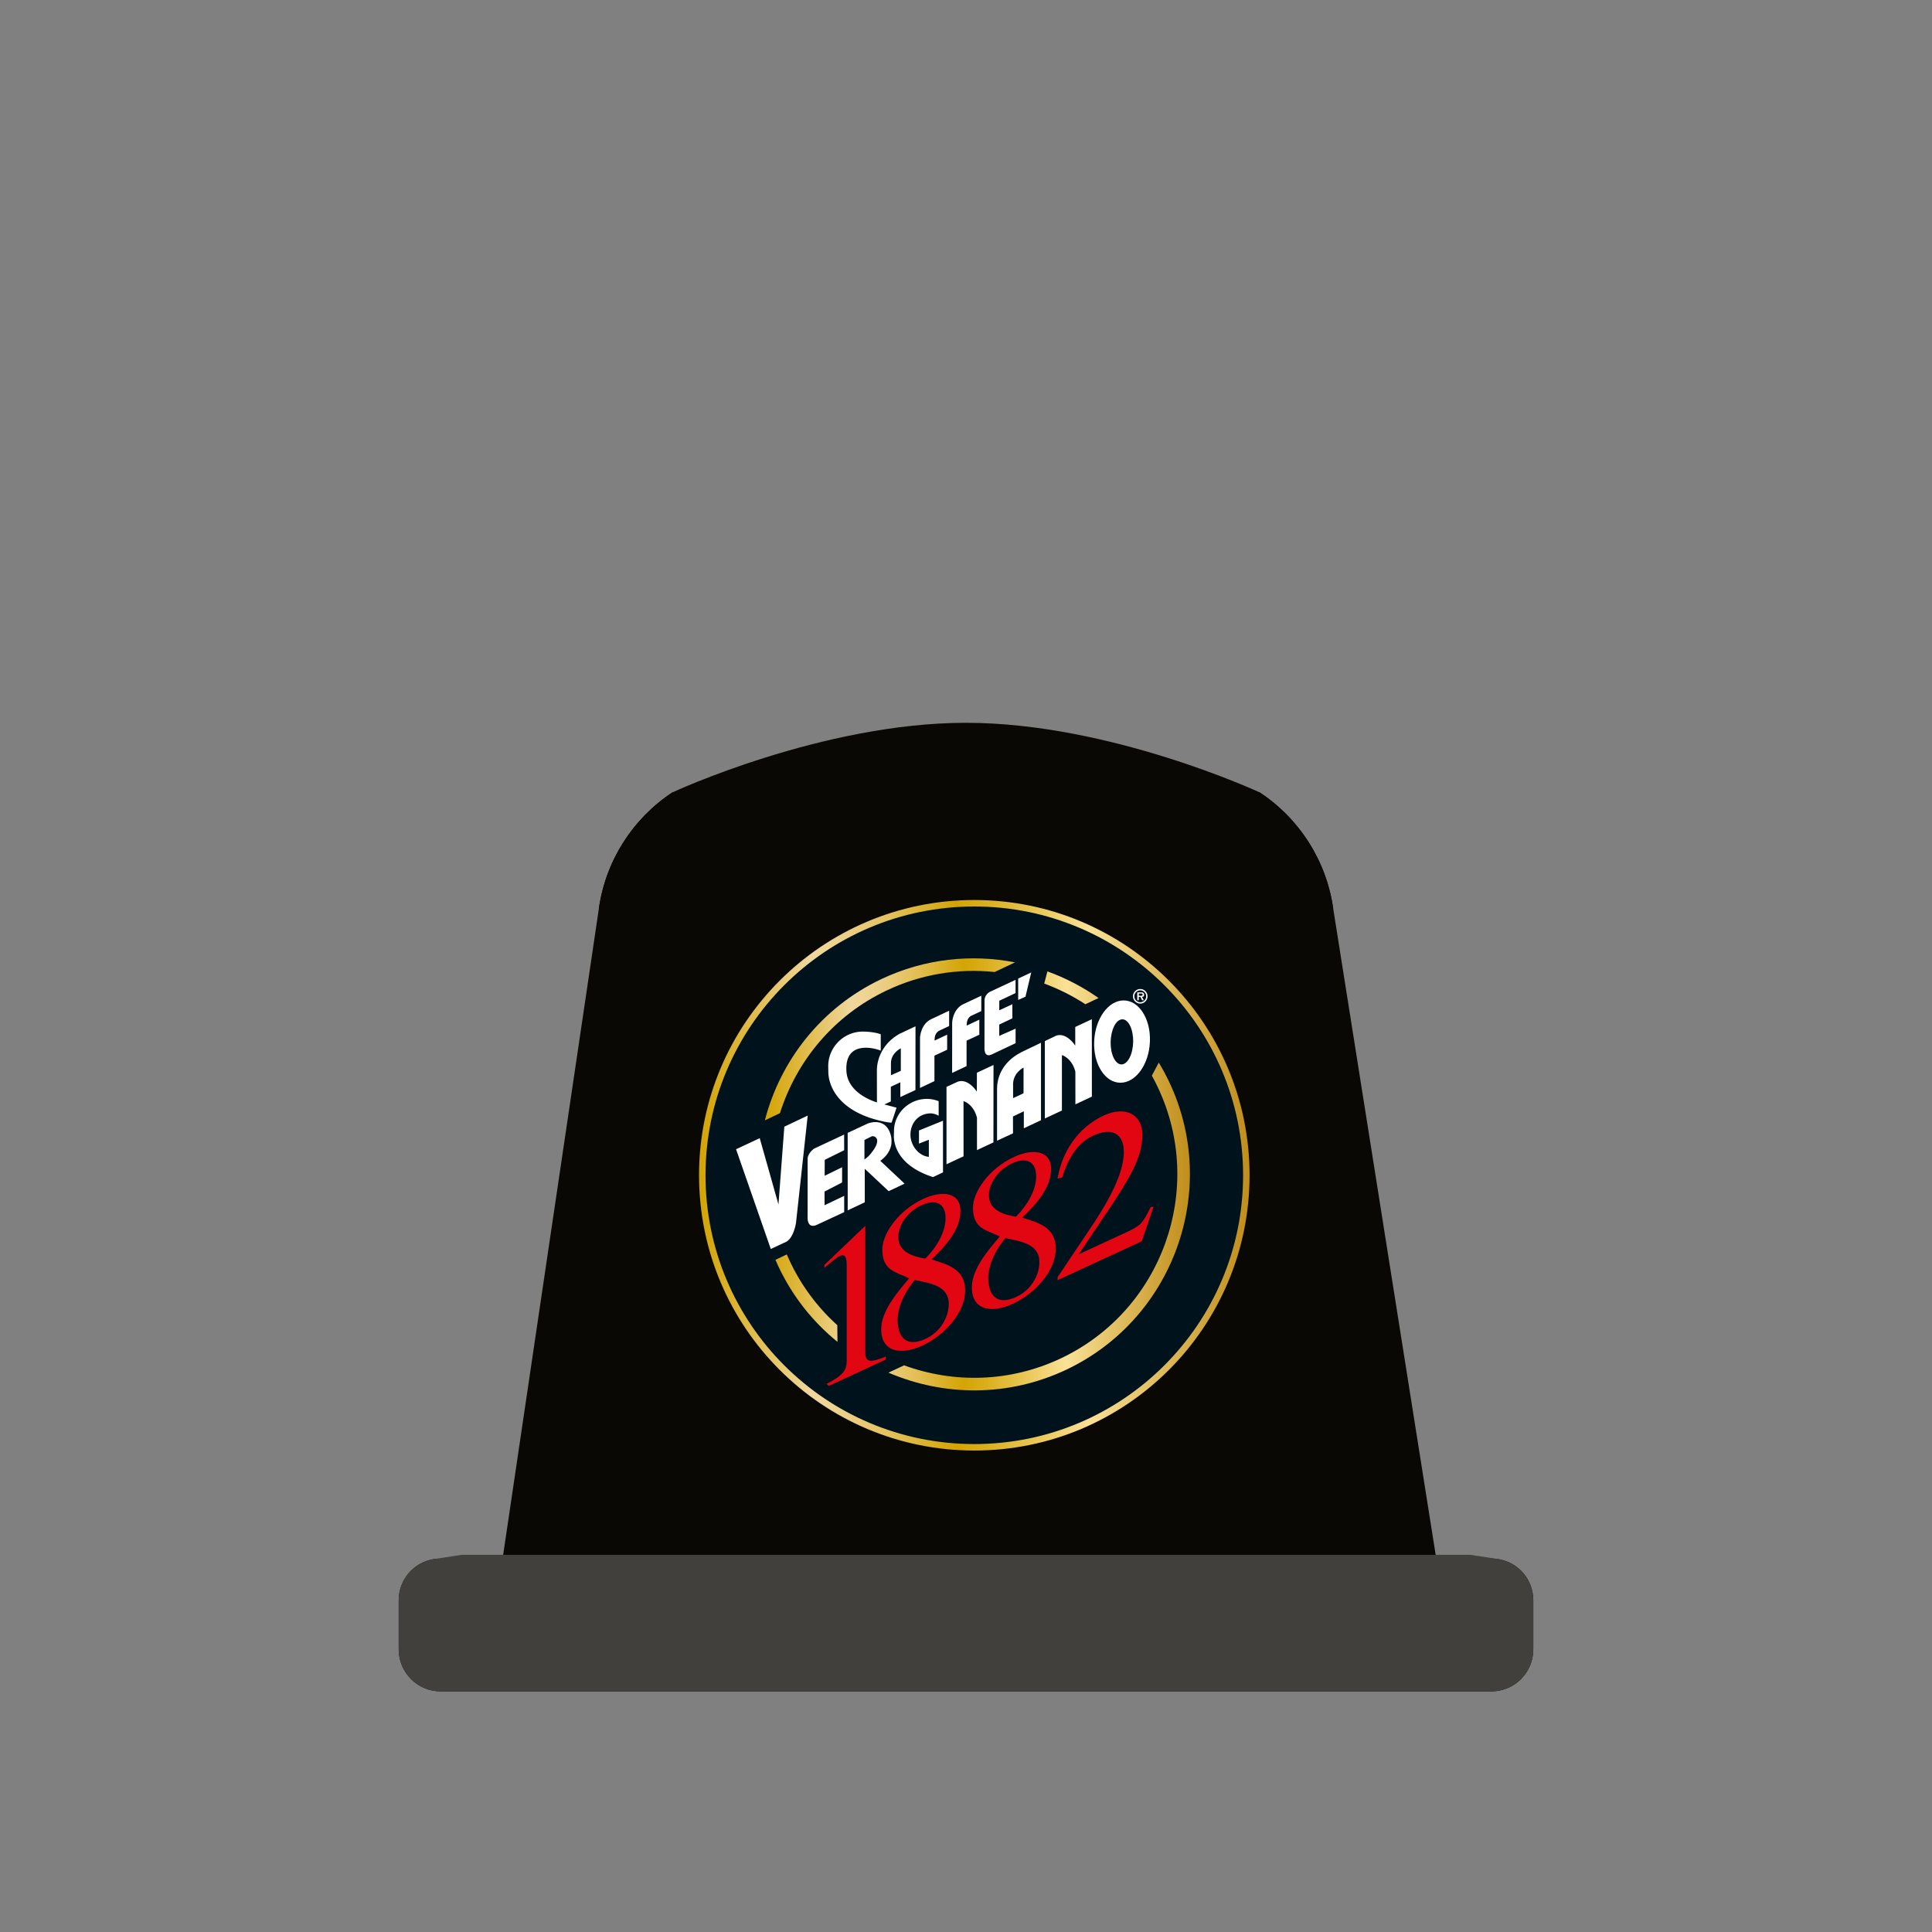 <svg xmlns="http://www.w3.org/2000/svg" xmlns:xlink="http://www.w3.org/1999/xlink" id="Calque_1" viewBox="0 0 1000 1000"><rect x="0" y="0" width="1000" height="1000" fill="#808080" stroke="none"/><defs><clipPath id="clippath"><path d="M361.823 465.846H646.77v284.943H361.823z" class="cls-1"/></clipPath><clipPath id="clippath-1"><path d="M504.298 747.44c-76.842 0-139.125-62.282-139.125-139.123S427.456 469.2 504.298 469.2c76.83 0 139.125 62.277 139.125 139.117s-62.295 139.122-139.125 139.122m0-281.593c-78.688 0-142.475 63.787-142.475 142.47S425.61 750.79 504.298 750.79c78.679 0 142.472-63.789 142.472-142.473s-63.793-142.47-142.472-142.47" class="cls-1"/></clipPath><clipPath id="clippath-2"><path d="M395.889 493.71h235.637v229.5H395.889z" class="cls-1"/></clipPath><clipPath id="clippath-3"><path d="M433.476 694.544c-12.593-10.204-23.145-23.313-30.51-38.9-.565-1.188-1.082-2.37-1.608-3.556l5.887-2.784a103.03 103.03 0 0 0 1.598 3.557 104.574 104.574 0 0 0 24.544 33.054zm166.31-144.558a112.344 112.344 0 0 1 5.415 10.07c26.325 55.692 2.362 122.578-53.327 148.911-30.123 14.242-63.529 13.762-92.023 1.505l8.11-3.775c25.556 9.35 54.691 8.896 81.136-3.614 52.46-24.788 75.013-87.792 50.22-140.243a97.15 97.15 0 0 0-3.126-6.095zm-57.64-47.199c9.36 3.4 18.287 8.019 26.468 13.789l-6.818 3.219a106.32 106.32 0 0 0-21.31-10.704zm-85.863 3.943c22.339-10.563 46.477-13.021 69.076-8.604l-10.535 4.983a104.578 104.578 0 0 0-55.758 9.501c-27.535 13.01-46.826 36.55-55.359 63.566l-7.819 3.704c8.05-31.04 29.265-58.433 60.395-73.15" class="cls-1"/></clipPath><linearGradient id="linear-gradient" x1="-1679.358" x2="-1676.578" y1="2159.399" y2="2159.399" gradientTransform="matrix(102.481 0 0 -102.481 172464.137 221905.664)" gradientUnits="userSpaceOnUse"><stop offset="0" stop-color="#d3a403"/><stop offset=".202" stop-color="#f0d79d"/><stop offset=".235" stop-color="#eed494"/><stop offset=".286" stop-color="#eacc7d"/><stop offset=".349" stop-color="#e3c058"/><stop offset=".422" stop-color="#d9af25"/><stop offset=".466" stop-color="#d3a403"/><stop offset=".519" stop-color="#daaf1e"/><stop offset=".633" stop-color="#edcd65"/><stop offset=".706" stop-color="#fae195"/><stop offset="1" stop-color="#bf8d1a"/></linearGradient><linearGradient xlink:href="#linear-gradient" id="linear-gradient-2" x1="-1673.285" x2="-1670.505" y1="2163.556" y2="2163.556" gradientTransform="matrix(79.126 0 0 -79.126 132796.21 171802.028)"/><style>.cls-1{fill:none}.cls-5{fill:#fff}.cls-6{fill:#e20613}.cls-8{fill:#0a0804}</style></defs><path d="M228.12 875.465c-11.988 0-21.75-9.756-21.75-21.75v-25.343c0-10.825 7.772-19.848 18.472-21.443l35.595-2.16 49.542-334.533c3.479-24.528 17.345-46.422 38.031-60.082l72.054 12.024c14.154-9.392 28.018-13.626 45.413-13.626l73.527 13.626c17.082 0 32.328-24.093 46.495-14.707l66.528 2.683c20.687 13.666 34.553 35.56 38.032 60.07l53.042 334.54 32.02 2.158c10.737 1.602 18.508 10.619 18.508 21.45v25.349c0 11.988-9.748 21.744-21.737 21.744z" class="cls-8"/><path d="M309.979 470.236c3.479-24.528 17.345-46.422 38.031-60.082 0 0 77.382-36.035 151.99-36.035s152.027 36.035 152.027 36.035c20.687 13.666 34.553 35.56 38.032 60.07z" class="cls-8"/><path d="M228.12 875.465c-11.988 0-21.75-9.756-21.75-21.75v-25.343c0-10.825 7.772-19.848 18.472-21.443l14.217-2.16 521.895-.005 14.166 2.158c10.738 1.602 18.51 10.619 18.51 21.45v25.349c0 11.988-9.75 21.744-21.738 21.744z" style="fill:#42403d"/><path d="M363.652 608.317c0-77.676 62.961-140.638 140.643-140.638s140.637 62.962 140.637 140.638S581.975 748.96 504.295 748.96 363.652 685.99 363.652 608.317" style="fill:#00131d"/><g style="clip-path:url(#clippath)"><g style="clip-path:url(#clippath-1)"><path d="M361.823 465.846H646.77v284.943H361.823z" style="fill:url(#linear-gradient)"/></g></g><path d="M438.253 704.2c.013 4.823-1.535 7.57-10.485 12.138l1.22.996 29.516-13.647-.015-1.537c-8.928 3.682-10.619 2.496-10.619-2.332v-65.351l-21.143 20.235v1.532c7.939-6.74 11.507-9.922 11.526-1.263z" class="cls-6"/><path d="M478.954 651.433c-6.046-.945-13.995-3.204-14.006-11.095-.021-6.792 5.442-13.496 12.037-16.532 7.483-3.451 12.412-.795 12.431 6.66.015 7.123-4.437 14.89-10.462 20.967m3.234.47c7.7-7.388 14.953-15.674 14.928-25.218-.025-9.975-10.085-10.384-19.021-6.246-13.741 6.34-21.427 18.674-21.41 26.243.03 11.067 6.743 11.48 13.907 14.98-6.808 7.97-14.505 17.226-14.478 26.43.031 11.848 10.32 13.453 21.263 8.402 11.28-5.202 22.213-16.846 22.189-28.682-.026-11.073-9.426-13.419-17.378-15.909m-9.916 12.162c.336-.584.885-1.08 1.223-1.55 7.052 1.564 17.568 2.636 17.592 12.295.008 7.23-4.553 14.722-12.037 18.179-9.828 4.542-14.428-.698-14.452-9.906-.016-5.694 2.988-13.229 7.674-19.018M525.86 629.76c-6.042-.95-13.981-3.198-13.998-11.095-.019-6.798 5.447-13.489 12.043-16.532 7.472-3.457 12.4-.788 12.422 6.659.014 7.129-4.442 14.892-10.467 20.967m3.247.49c7.704-7.41 14.951-15.697 14.927-25.24-.02-9.976-10.09-10.374-19.03-6.243-13.73 6.339-21.423 18.673-21.404 26.242.03 11.066 6.73 11.486 13.9 14.98-6.813 7.97-14.487 17.234-14.476 26.445.028 11.839 10.321 13.46 21.264 8.395 11.282-5.21 22.211-16.845 22.192-28.695-.032-11.064-9.422-13.418-17.373-15.885m-9.921 12.142c.336-.592.893-1.074 1.23-1.557 7.04 1.576 17.557 2.65 17.576 12.296.01 7.237-4.543 14.734-12.029 18.177-9.824 4.55-14.42-.685-14.448-9.9-.02-5.692 2.984-13.227 7.67-19.016M590.97 642.485l6.108-17.853-1.445.125c-4.459 8.967-5.24 9.66-13.506 13.477l-23.784 10.986 17.816-26.56c10.033-15.178 15.148-24.995 15.13-35.314-.025-10.739-8.98-15.045-19.926-9.988-13.63 6.285-21.752 19.05-23.963 32.684l2.352-.533c2.65-8.475 7.106-17.556 15.936-21.63 9.824-4.543 15.985-1.237 16.005 8.4.024 11.19-8.223 25.644-15.337 36.51L547.4 661.085l.006 1.528z" class="cls-6"/><path d="m453.91 573.463-.03-19.424c.005-6.073 3.07-14.054 11.633-18.892l8.35-3.93-.029 32.97-7.84 3.648.019-7.633-4.927 2.3.017 7.588zm12.355-30.861s-5.112 2.396-5.112 7.688l-.008 6.26 5.114-2.27zM460.88 586.895c.571 1.816.59 2.909.556 4.346-.072 4.11-3.086 7.816-5.816 9.581l12.595 11.838-8.252 3.881-12.363-11.575.01 17.344-8.84 4.163-.019-40.092 10.493-4.9c.982-.36 2.417-.642 3.506-.692 3.788-.158 6.799 1.81 8.13 6.106m-13.445 3.145v10.116c1.5-1.133 2.576-1.78 4.818-5.097 4.12-6.101-.011-7.402-1.122-6.863-.736.35-3.696 1.844-3.696 1.844M516.077 563.328c.146-8.57 5.314-15.115 12.821-18.827l.332-.164 9.587-4.607v40.087l-8.884 4.181.005-8.808-5.62 2.688.019 8.72-8.26 3.837zm13.717-10.764s-5.406 2.631-5.427 8.668l.021 7.167 5.393-2.54zM566.337 539.115c.448-11.761 7.293-21.296 15.255-21.296 7.967.008 14.068 9.548 13.598 21.313-.445 11.756-7.282 21.288-15.249 21.288-7.97 0-14.068-9.546-13.604-21.305m8.537.298c-.095 6.436 2.447 11.602 5.662 11.533 3.217-.083 5.897-5.37 5.981-11.806.09-6.445-2.44-11.614-5.656-11.54-3.223.085-5.903 5.37-5.987 11.813M476.185 563.119l7.479-3.534v-13.176l6.585-3.062v-7.81l-6.502 3.064c-.197-4.266 2.559-5.182 2.559-5.182l4.962-2.348.005-7.922-9.23 4.343c-5.506 2.517-5.842 9.463-5.842 9.463zM525.65 507.153l-.005 6.863-8.417 3.976-.014 4.952 6.786-3.18v7.33l-6.786 3.207-.005 5.872 8.464-3.736v7.517l-12.005 5.662c-4.624 2.464-4.108-3.553-4.108-3.553l.035-24.297c0-2.892 2.65-4.343 2.65-4.343zM527.011 506.506v11.066l3.775-1.698 2.978-12.536z" class="cls-5"/><path d="M455.875 535.353c-2.263-.973-6.948-1.46-9.578-1.409-9.904.202-17.792 8.374-17.606 18.292.016.654.04 2.28.05 2.464.03.39-.751 16.038 21.02 23.714 0 0 6.955 2.375 11.662 2.687.628-1.602 1.477-4.268 2.627-7.769l-9.2-2.456s-15.936-3.91-16.736-16.33c-1.093-16.949 15.896-11.669 17.761-10.716zM492.814 555.356l7.472-3.534.013-13.176 6.597-3.065v-7.8l-6.507 3.062c-.186-4.271 2.566-5.188 2.566-5.188l4.957-2.308.005-7.953-9.234 4.34c-5.518 2.515-5.839 9.463-5.839 9.463zM380.985 594.845l17.977 51.62c5.888-2.728 8.22-3.832 8.22-3.832 3.8-2.427 4.831-9.698 4.831-9.698l6.06-55.508-12.107 5.739-3.034 40.264-9.695-34.31zM436.923 587.246l.014 8.108-10.059 4.98-.031 8.24 9.023-4.396v7.867l-9.092 4.696.016 7.09 10.152-4.866.009 8.43-13.453 6.246c-5.798 3.094-5.48-3.342-5.48-3.342l.016-30.302c-.071-3.112 3.332-5.469 3.332-5.469zM485.847 569.976c-2.05-.832-4.327-1.251-6.707-1.182-9.045.323-16.388 7.728-16.413 16.558 0 .584-.047 1.939-.047 2.101.024.345-1.49 14.813 20.244 21.803l5.169-2.433v-26.738l-12.437 5.05v6.788l5.116-1.997v8.853c-5.294-.445-9.54-5.956-9.52-11.495.02-6.016 4.036-10.796 10.178-11.005 1.175-.044 2.963.351 4.417 1.257zM489.906 602.621v-40.055l5.795-2.669c5.492-1.91 9.91 5.121 9.91 5.121l.039-9.771 8.591-4.023-.038 40.081-8.515 3.98-.006-16.765c-1.86-7.204-6.967-8.583-6.967-8.583l.016 28.572zM540.819 578.92l-.009-40.04 5.825-2.798c5.482-1.904 9.91 5.127 9.91 5.127v-9.642l8.59-4.014.013 40.065-8.52 3.99-.02-16.903c-1.854-7.198-6.962-8.583-6.962-8.583v28.686zM589.445 515.404v-1.163h.985c.389 0 .978 0 .978.545 0 .515-.318.626-.782.618zm1.645.608c.728-.056 1.1-.361 1.1-1.101 0-.422-.114-.82-.464-1.054-.313-.186-.769-.194-1.111-.194h-1.977v4.062h.807v-1.713h.795l.915 1.713h.92zm-.888 2.736a3.046 3.046 0 0 1-3.063-3.075 3.044 3.044 0 0 1 3.063-3.056 3.047 3.047 0 0 1 3.055 3.056 3.049 3.049 0 0 1-3.055 3.075m0 .703c2.07 0 3.76-1.693 3.76-3.778a3.775 3.775 0 0 0-3.76-3.765 3.778 3.778 0 0 0-3.774 3.765 3.778 3.778 0 0 0 3.774 3.778" class="cls-5"/><g style="clip-path:url(#clippath-2)"><g style="clip-path:url(#clippath-3)"><path d="M395.889 493.71h235.637v229.5H395.889z" style="fill:url(#linear-gradient-2)"/></g></g></svg>